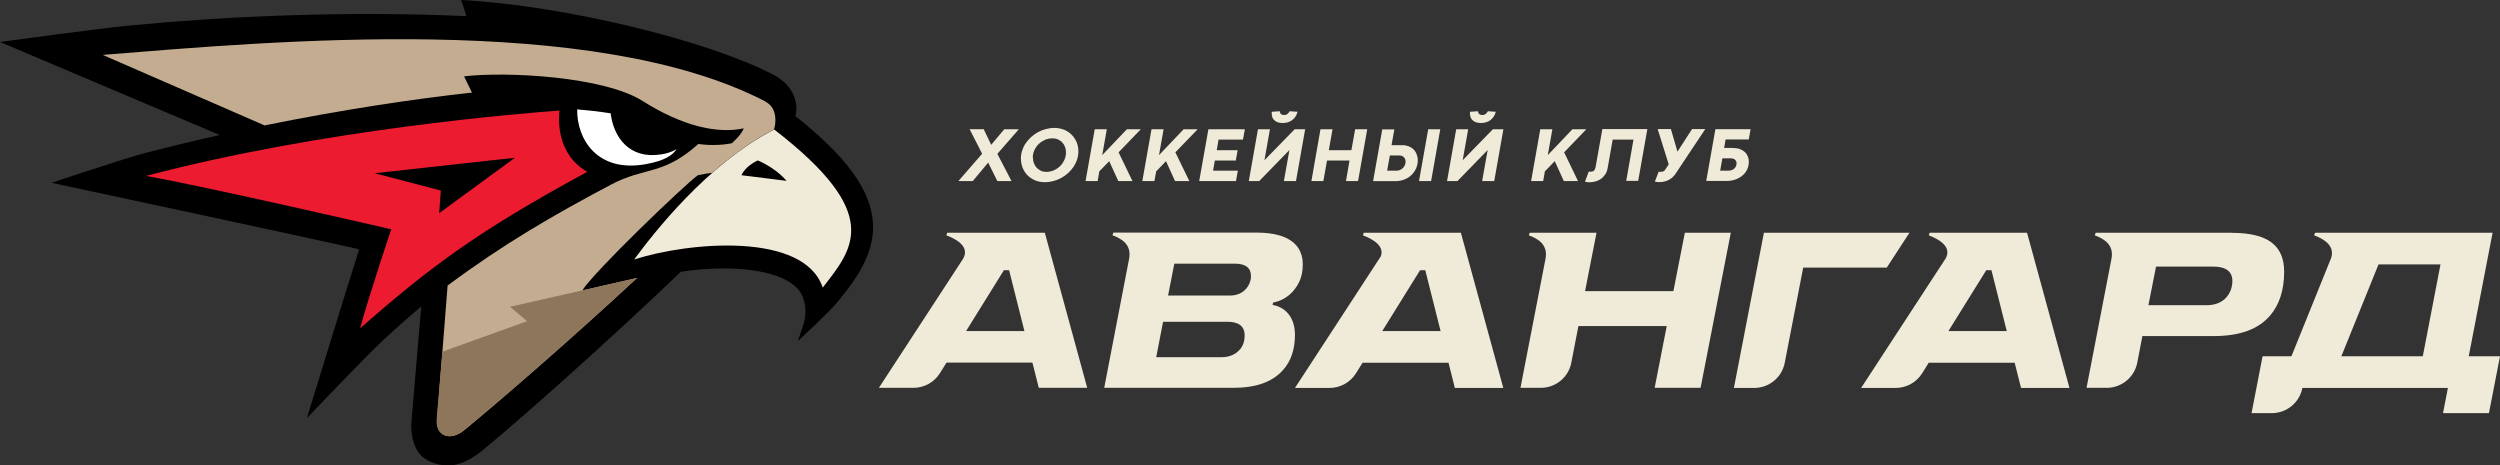 <?xml version="1.0" encoding="UTF-8"?> <svg xmlns="http://www.w3.org/2000/svg" viewBox="0 0 141.395 26.326" fill="none"><rect x="0" y="0" width="141.395" height="26.326" fill="#333333" stroke="none"/><path d="M98.067 21.935L99.764 13.162H107.995L106.711 15.136H101.985L100.942 20.515C100.784 21.346 100.059 21.941 99.211 21.941H98.067V21.935Z" fill="#F0EAD8"></path><path d="M59.093 13.162H53.573C53.555 13.209 53.538 13.262 53.52 13.309C54.08 13.515 54.881 13.957 54.463 14.647L49.708 21.935H51.664C52.271 21.935 52.837 21.623 53.161 21.104L53.532 20.509H58.392L58.752 21.935H61.491L59.093 13.162ZM54.64 18.724L56.778 15.283H57.073L57.939 18.724H54.64Z" fill="#F0EAD8"></path><path d="M82.632 13.162H77.135C77.117 13.209 77.099 13.262 77.082 13.309C77.6 13.504 78.325 13.893 78.095 14.499L73.24 21.941H75.196C75.803 21.941 76.369 21.628 76.693 21.11L77.064 20.515H81.925L82.284 21.941H85.024L82.626 13.168L82.632 13.162ZM78.177 18.724L80.316 15.283H80.611L81.477 18.724H78.177Z" fill="#F0EAD8"></path><path d="M114.653 13.162H109.139C109.121 13.209 109.103 13.262 109.085 13.309C109.633 13.515 110.411 13.94 110.046 14.611L105.262 21.941H107.218C107.825 21.941 108.39 21.628 108.714 21.11L109.085 20.515H113.946L114.306 21.941H117.045L114.647 13.168L114.653 13.162ZM110.199 18.724L112.338 15.283H112.632L113.498 18.724H110.199Z" fill="#F0EAD8"></path><path d="M139.627 20.15L140.976 13.162H130.937C130.919 13.209 130.901 13.262 130.884 13.309C131.426 13.515 132.074 13.887 131.844 14.594L129.599 20.15H127.967L127.343 23.366H128.492C129.334 23.366 130.059 22.766 130.218 21.941H138.449L138.172 23.366H140.77L141.395 20.15H139.621H139.627ZM137.029 20.15H132.422L134.525 14.953H138.03L137.029 20.15Z" fill="#F0EAD8"></path><path d="M72.138 17.286L71.973 17.239L72.003 17.115L72.162 17.074C72.568 16.974 72.916 16.709 73.093 16.515C73.464 16.102 73.682 15.643 73.682 14.959C73.682 13.469 72.268 13.156 71.083 13.156H62.971C62.953 13.203 62.935 13.256 62.918 13.304C63.471 13.51 64.008 13.851 63.86 14.635L62.452 21.935H69.74C71.031 21.935 71.956 21.611 72.562 20.933C73.01 20.438 73.24 19.767 73.24 18.942C73.24 18.117 72.869 17.498 72.138 17.28M70.123 19.767C69.87 20.061 69.522 20.203 69.063 20.203H65.392L65.781 18.2H69.393C69.64 18.2 70.394 18.2 70.394 18.96C70.394 19.295 70.306 19.561 70.129 19.767M70.477 16.332C70.253 16.585 69.946 16.715 69.558 16.715H66.064L66.417 14.912H69.846C70.447 14.912 70.753 15.148 70.753 15.619C70.753 15.872 70.654 16.126 70.477 16.332Z" fill="#F0EAD8"></path><path d="M95.292 13.162L94.644 16.467H89.648L90.296 13.162H86.519C86.502 13.209 86.484 13.262 86.467 13.309C87.026 13.515 87.562 13.857 87.409 14.647L85.995 21.935H87.144C87.987 21.935 88.711 21.34 88.87 20.515L89.271 18.441H94.267L93.584 21.935H96.182L97.891 13.162H95.292Z" fill="#F0EAD8"></path><path d="M126.224 13.162H118.529C118.512 13.209 118.494 13.262 118.476 13.309C119.036 13.521 119.572 13.857 119.419 14.647L118.011 21.935H119.154C119.996 21.935 120.721 21.334 120.88 20.509L121.169 19.007H125.205C126.683 19.007 127.732 18.624 128.404 17.834C128.922 17.221 129.187 16.391 129.187 15.371C129.187 13.869 128.245 13.168 126.218 13.168M125.988 16.732C125.811 16.974 125.458 17.263 124.804 17.263H121.51L121.941 15.077H125.169C125.894 15.077 126.259 15.354 126.259 15.896C126.259 16.073 126.224 16.42 125.988 16.732Z" fill="#F0EAD8"></path><path d="M56.06 8.19L56.796 7.312H57.621L56.408 8.702L57.209 10.24H56.408L55.889 9.197L55.017 10.24H54.204L55.547 8.696L54.84 7.306H55.636L56.06 8.19Z" fill="#F0EAD8"></path><path d="M57.738 8.979C57.738 8.82 57.762 8.667 57.809 8.52C57.856 8.372 57.921 8.231 58.009 8.107C58.098 7.978 58.198 7.86 58.316 7.754C58.433 7.648 58.563 7.553 58.704 7.477C58.846 7.4 58.993 7.341 59.146 7.3C59.306 7.259 59.465 7.235 59.63 7.235C59.83 7.235 60.007 7.271 60.177 7.335C60.343 7.406 60.484 7.494 60.608 7.618C60.731 7.742 60.82 7.877 60.89 8.037C60.955 8.196 60.991 8.372 60.991 8.555C60.991 8.714 60.967 8.867 60.92 9.015C60.873 9.162 60.802 9.303 60.719 9.433C60.631 9.562 60.531 9.68 60.413 9.786C60.295 9.892 60.166 9.987 60.024 10.063C59.883 10.14 59.736 10.199 59.577 10.24C59.423 10.281 59.258 10.305 59.099 10.305C58.899 10.305 58.716 10.269 58.551 10.205C58.386 10.134 58.245 10.04 58.121 9.922C58.003 9.804 57.909 9.663 57.844 9.504C57.779 9.344 57.744 9.168 57.744 8.985M58.422 8.92C58.422 9.038 58.439 9.144 58.481 9.238C58.516 9.333 58.569 9.421 58.64 9.492C58.71 9.562 58.787 9.621 58.881 9.663C58.976 9.704 59.076 9.722 59.188 9.722C59.282 9.722 59.376 9.71 59.47 9.68C59.565 9.651 59.647 9.621 59.73 9.568C59.812 9.521 59.889 9.462 59.954 9.397C60.024 9.333 60.083 9.256 60.13 9.174C60.183 9.091 60.219 9.003 60.248 8.914C60.278 8.82 60.289 8.726 60.289 8.62C60.289 8.508 60.272 8.396 60.231 8.302C60.195 8.201 60.142 8.119 60.071 8.048C60.007 7.978 59.924 7.925 59.83 7.883C59.736 7.842 59.63 7.824 59.518 7.824C59.376 7.824 59.241 7.854 59.105 7.907C58.976 7.966 58.858 8.042 58.752 8.143C58.646 8.243 58.569 8.355 58.504 8.49C58.445 8.626 58.41 8.767 58.41 8.92" fill="#F0EAD8"></path><path d="M62.34 8.773L63.731 7.312H64.52L63.265 8.614L64.049 10.24H63.248L62.735 9.115L62.175 9.692L62.081 10.24H61.397L61.916 7.312H62.599L62.34 8.773Z" fill="#F0EAD8"></path><path d="M65.551 8.773L66.942 7.312H67.737L66.476 8.614L67.266 10.24H66.458L65.946 9.115L65.392 9.692L65.292 10.24H64.608L65.127 7.312H65.81L65.551 8.773Z" fill="#F0EAD8"></path><path d="M68.344 7.312H70.406L70.3 7.895H68.921L68.815 8.496H69.999L69.893 9.079H68.709L68.609 9.651H70.011L69.905 10.24H67.825L68.344 7.312Z" fill="#F0EAD8"></path><path d="M71.148 7.311H71.826L71.514 9.061L73.222 7.311H73.817L73.299 10.24H72.615L72.928 8.484L71.219 10.24H70.63L71.148 7.311ZM73.387 6.322C73.364 6.416 73.328 6.498 73.281 6.575C73.234 6.652 73.175 6.722 73.104 6.775C73.034 6.834 72.951 6.876 72.857 6.911C72.763 6.94 72.657 6.958 72.545 6.958C72.433 6.958 72.333 6.94 72.25 6.911C72.168 6.881 72.103 6.834 72.05 6.775C71.997 6.722 71.961 6.652 71.944 6.575C71.926 6.498 71.92 6.41 71.926 6.322L72.38 6.292C72.386 6.328 72.397 6.357 72.403 6.381C72.415 6.404 72.427 6.428 72.444 6.445C72.462 6.463 72.486 6.475 72.515 6.487C72.545 6.498 72.58 6.504 72.621 6.504C72.663 6.504 72.704 6.504 72.733 6.487C72.763 6.475 72.792 6.463 72.816 6.445C72.839 6.428 72.863 6.404 72.88 6.381C72.898 6.357 72.916 6.328 72.939 6.292L73.387 6.322Z" fill="#F0EAD8"></path><path d="M74.683 7.312H75.366L75.154 8.496H76.432L76.644 7.312H77.328L76.809 10.24H76.126L76.326 9.079H75.054L74.847 10.24H74.17L74.683 7.312Z" fill="#F0EAD8"></path><path d="M79.303 8.207C79.439 8.207 79.556 8.231 79.668 8.272C79.774 8.313 79.869 8.372 79.945 8.449C80.022 8.525 80.081 8.614 80.122 8.72C80.163 8.826 80.187 8.938 80.187 9.068C80.187 9.232 80.151 9.392 80.087 9.533C80.022 9.674 79.933 9.804 79.815 9.91C79.704 10.016 79.568 10.099 79.415 10.157C79.262 10.216 79.103 10.246 78.926 10.246H77.659L78.178 7.318H78.861L78.702 8.213H79.297L79.303 8.207ZM79.161 8.791H78.608L78.454 9.651H79.008C79.067 9.651 79.132 9.639 79.191 9.61C79.25 9.58 79.303 9.545 79.35 9.498C79.397 9.45 79.433 9.397 79.456 9.339C79.486 9.28 79.497 9.215 79.497 9.15C79.497 9.097 79.491 9.05 79.474 9.009C79.456 8.967 79.433 8.926 79.403 8.897C79.374 8.867 79.338 8.838 79.297 8.82C79.256 8.802 79.209 8.796 79.161 8.796M80.257 10.24H80.941L81.459 7.312H80.776L80.257 10.24Z" fill="#F0EAD8"></path><path d="M82.36 7.311H83.038L82.726 9.061L84.434 7.311H85.029L84.511 10.24H83.827L84.14 8.484L82.431 10.24H81.842L82.36 7.311ZM84.599 6.322C84.576 6.416 84.54 6.498 84.493 6.575C84.446 6.652 84.387 6.722 84.316 6.775C84.246 6.834 84.163 6.876 84.069 6.911C83.975 6.94 83.868 6.958 83.757 6.958C83.645 6.958 83.544 6.94 83.462 6.911C83.38 6.881 83.315 6.834 83.262 6.775C83.209 6.722 83.173 6.652 83.156 6.575C83.138 6.498 83.132 6.41 83.138 6.322L83.592 6.292C83.598 6.328 83.609 6.357 83.615 6.381C83.621 6.404 83.639 6.428 83.656 6.445C83.674 6.463 83.698 6.475 83.727 6.487C83.757 6.498 83.792 6.504 83.833 6.504C83.874 6.504 83.916 6.504 83.945 6.487C83.975 6.475 84.004 6.463 84.028 6.445C84.051 6.428 84.075 6.404 84.093 6.381C84.11 6.357 84.128 6.328 84.151 6.292L84.599 6.322Z" fill="#F0EAD8"></path><path d="M87.539 8.773L88.93 7.312H89.719L88.464 8.614L89.248 10.24H88.447L87.934 9.115L87.374 9.692L87.28 10.24H86.597L87.115 7.312H87.799L87.539 8.773Z" fill="#F0EAD8"></path><path d="M92.4 7.895H91.21L90.927 9.497C90.903 9.645 90.856 9.768 90.786 9.868C90.715 9.969 90.632 10.057 90.538 10.122C90.444 10.187 90.344 10.234 90.232 10.263C90.12 10.293 90.014 10.31 89.908 10.31C89.855 10.31 89.802 10.31 89.76 10.299C89.713 10.293 89.678 10.287 89.643 10.275L89.855 9.709C89.855 9.709 89.866 9.709 89.878 9.709C89.89 9.709 89.902 9.709 89.919 9.709C89.931 9.709 89.949 9.709 89.961 9.709C89.973 9.709 89.99 9.709 89.99 9.709C90.055 9.709 90.114 9.686 90.155 9.645C90.196 9.603 90.226 9.539 90.243 9.45L90.626 7.3H93.172L92.653 10.228H91.976L92.388 7.889L92.4 7.895Z" fill="#F0EAD8"></path><path d="M93.82 9.715C93.82 9.715 93.831 9.715 93.843 9.715C93.855 9.715 93.867 9.715 93.884 9.715C93.896 9.715 93.914 9.715 93.926 9.715C93.937 9.715 93.955 9.715 93.955 9.715C93.996 9.715 94.038 9.709 94.073 9.692C94.114 9.68 94.144 9.65 94.167 9.615L94.379 9.297L93.755 7.3H94.503L94.874 8.578L95.699 7.3H96.447L94.745 9.857C94.692 9.933 94.633 9.998 94.562 10.057C94.491 10.11 94.421 10.157 94.344 10.193C94.267 10.228 94.191 10.257 94.102 10.275C94.02 10.293 93.937 10.299 93.861 10.299C93.808 10.299 93.755 10.299 93.714 10.293C93.666 10.287 93.631 10.281 93.596 10.269L93.814 9.704L93.82 9.715Z" fill="#F0EAD8"></path><path d="M98.021 8.372C98.163 8.372 98.292 8.39 98.404 8.431C98.516 8.473 98.604 8.526 98.681 8.596C98.758 8.667 98.811 8.75 98.852 8.844C98.893 8.938 98.911 9.044 98.911 9.156C98.911 9.268 98.893 9.368 98.864 9.462C98.834 9.557 98.793 9.645 98.734 9.728C98.681 9.81 98.61 9.881 98.534 9.94C98.457 10.004 98.375 10.057 98.28 10.099C98.192 10.146 98.092 10.175 97.992 10.199C97.892 10.222 97.785 10.234 97.679 10.234H96.501L97.019 7.306H99.011L98.905 7.889H97.597L97.514 8.367H98.021V8.372ZM97.414 8.956L97.29 9.651H97.774C97.833 9.651 97.886 9.639 97.938 9.621C97.992 9.604 98.039 9.58 98.08 9.539C98.121 9.504 98.151 9.462 98.18 9.409C98.204 9.356 98.216 9.303 98.216 9.239C98.216 9.191 98.21 9.15 98.192 9.115C98.174 9.079 98.151 9.05 98.121 9.026C98.092 9.003 98.056 8.985 98.021 8.973C97.98 8.962 97.938 8.956 97.897 8.956H97.42H97.414Z" fill="#F0EAD8"></path><path d="M23.826 17.328C23.673 19.107 23.361 22.813 23.278 23.755C23.207 24.504 23.361 25.281 23.797 25.741C24.215 26.177 24.946 26.383 25.594 26.312C26.118 26.253 26.772 25.894 27.249 25.505C29.252 23.867 34.26 19.443 38.503 15.372C38.738 15.336 38.98 15.307 39.215 15.277C42.126 14.959 44.942 15.419 45.425 16.856C45.743 17.805 45.419 18.382 45.125 19.29C45.625 18.818 46.91 17.646 47.417 17.021C48.236 16.008 49.502 14.429 49.373 12.591C49.243 10.735 47.882 8.867 44.977 6.557C45.113 6.251 45.184 4.979 43.734 4.224C40.093 2.315 31.951 0.306 26.077 0C26.136 0.153 26.289 0.571 26.371 0.913C19.372 0.595 12.555 0.943 7.27 1.449C5.503 1.62 0 2.374 0 2.374L12.426 7.636C11.1 7.93 9.757 8.254 8.402 8.602C7.017 8.955 2.922 10.34 2.922 10.34C2.922 10.34 17.339 13.421 20.315 14.099C19.92 15.301 17.357 23.649 17.357 23.649C17.357 23.649 20.668 20.167 21.711 19.201C22.453 18.512 23.131 17.911 23.826 17.333" fill="black"></path><path d="M37.395 8.732C35.574 9.02 34.702 7.748 34.537 6.41C33.883 6.304 33.235 6.239 32.646 6.186C32.617 7.866 33.777 9.78 36.523 9.285C37.577 9.097 38.043 8.785 38.267 8.431C38.061 8.561 37.778 8.673 37.395 8.732Z" fill="white"></path><path d="M43.787 7.323C39.986 9.279 36.929 13.233 35.868 14.676C39.003 13.669 45.483 13.115 46.532 16.267C48.253 14.046 49.985 12.113 43.787 7.323ZM41.937 9.91C41.937 9.91 42.119 9.415 42.862 9.073C43.975 9.562 44.482 10.228 44.482 10.228L41.937 9.91Z" fill="#F0EAD8"></path><path d="M33.223 9.722C31.921 8.997 31.503 7.577 31.644 6.251C29.564 6.41 18.37 7.282 8.254 9.951C11.524 10.517 22.129 12.968 22.129 12.968C22.129 12.968 20.968 16.391 20.367 18.565C24.238 15.189 26.801 13.198 33.217 9.716M21.186 9.798L29.128 8.92L24.839 12.055L24.933 10.776L21.192 9.798H21.186Z" fill="#ED1B2F"></path><path d="M43.303 5.744C33.553 0.689 15.524 2.321 5.809 3.105L14.964 7.093C19.348 6.204 23.401 5.597 26.636 5.243C26.654 5.243 26.671 5.243 26.695 5.238C26.524 4.908 26.377 4.566 26.247 4.318C28.633 4.036 34.148 4.318 36.351 5.715C38.555 7.111 40.558 7.588 42.066 7.258C41.931 7.641 41.389 8.101 41.389 8.101C40.864 8.213 40.122 8.236 39.498 8.142C37.483 9.945 36.487 9.421 34.56 10.44C31.273 12.184 28.539 13.757 25.316 16.149C25.287 16.485 24.786 22.936 24.721 23.661C24.633 24.645 25.452 24.987 26.247 24.333C28.026 22.877 32.174 19.301 36.033 15.719L32.934 16.426C33.594 15.365 38.667 10.499 39.468 9.91C39.798 9.845 40.069 9.792 40.281 9.774C41.336 8.849 42.514 7.971 43.775 7.323C43.798 7.253 43.816 7.182 43.828 7.117C43.899 6.681 43.869 6.051 43.292 5.75" fill="#C3AC90"></path><path d="M28.845 17.351L29.812 18.164L25.022 19.89C25.022 19.89 24.763 22.972 24.698 23.696C24.609 24.68 25.452 24.981 26.247 24.333C28.027 22.877 32.175 19.301 36.033 15.719L28.845 17.351Z" fill="#8D7659"></path></svg> 